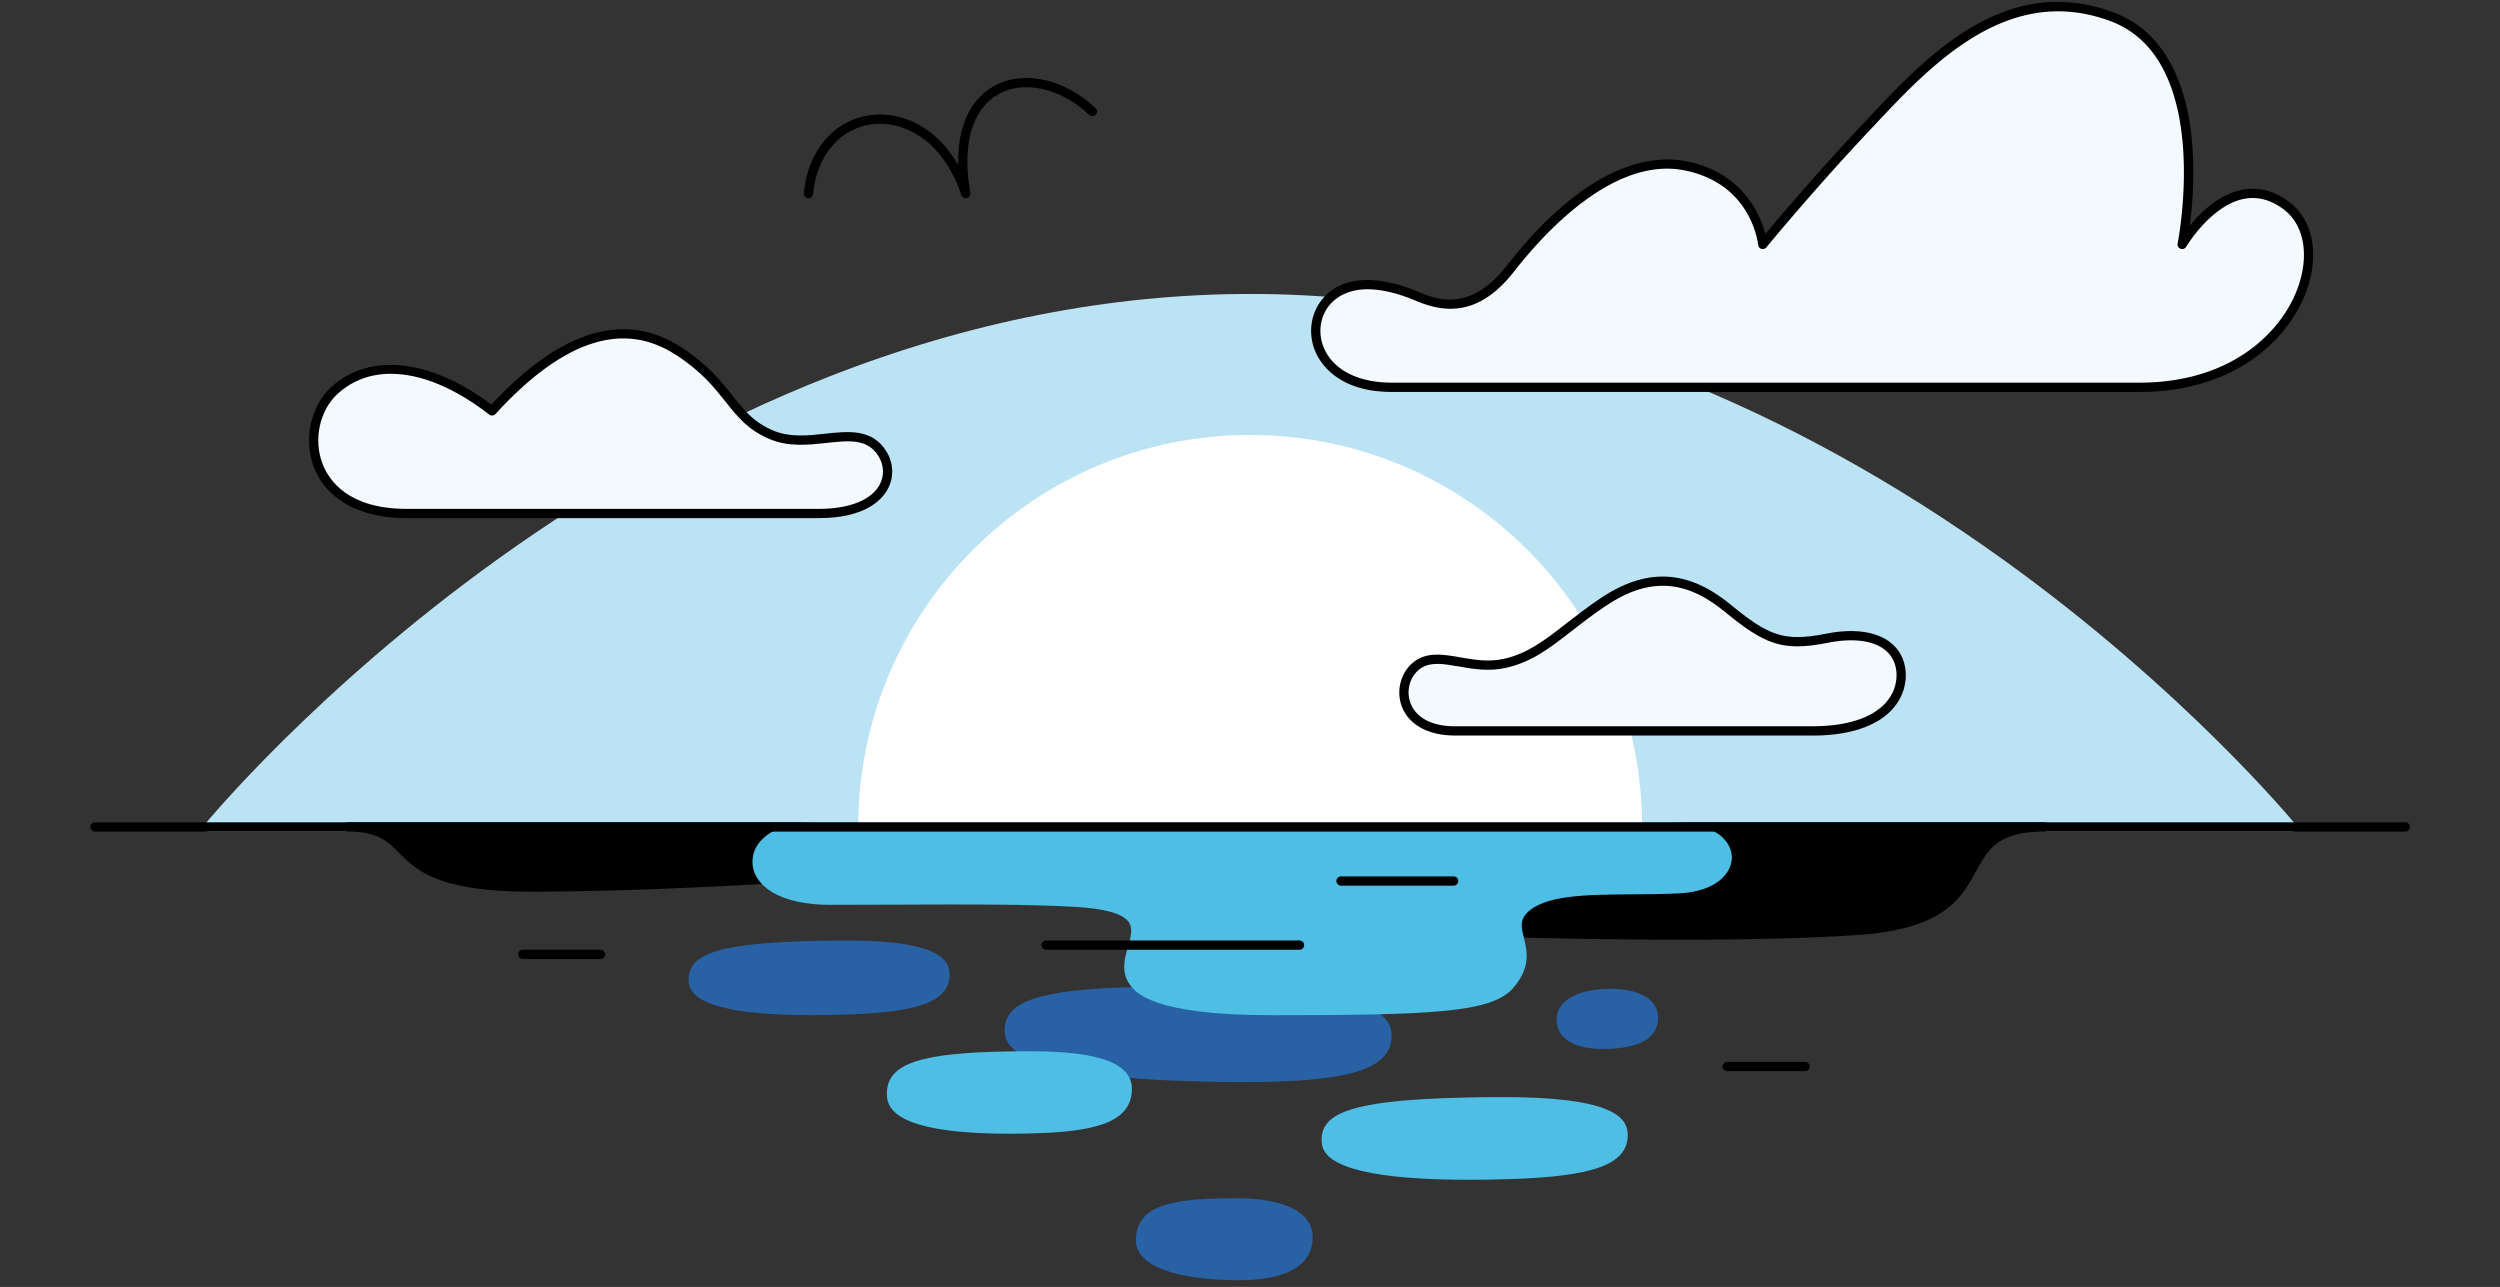 <svg xmlns="http://www.w3.org/2000/svg" id="Life_Events_" data-name="Life Events" viewBox="0 0 948 488"><rect x="0" y="0" width="948" height="488" fill="#333333" stroke="none"/><defs><style>.cls-2{fill:#2862a4}.cls-4{fill:#4ebee5}.cls-5{fill:#f3f9fc}</style></defs><path d="M870.33 312.47c-.41-.5-41.84-50.84-111.04-100.49-40.65-29.17-82.8-52.41-125.29-69.08-53.14-20.85-106.95-31.43-159.94-31.43s-106.8 10.57-159.94 31.43c-42.48 16.67-84.64 39.91-125.29 69.08-69.2 49.65-110.63 99.99-111.04 100.49-.43.53-.52 1.25-.23 1.87.29.61.91 1 1.59 1h789.8c.68 0 1.3-.39 1.59-1 .29-.61.2-1.34-.23-1.87Z" style="fill:#bbe3f4"/><path d="M527.68 391.98c-.38-6.84-7.27-16.08-62.46-17.46-51.79-1.29-74.69 1.27-81.67 9.11-2.13 2.39-2.92 5.29-2.41 8.86 1.64 11.51 31.2 17.5 87.87 17.82h2.88c30.57 0 46.37-2.84 52.6-9.39 2.31-2.43 3.38-5.44 3.19-8.95Z" class="cls-2"/><path d="M775.4 311.82H557.34c-.78 0-1.46.51-1.68 1.26l-11.69 39.19a1.748 1.748 0 0 0 1.61 2.25c.67.03 45.23 1.81 92.04 1.81 23.6 0 47.77-.45 67.17-1.81 32.5-2.27 38.92-13.94 44.58-24.23 4.6-8.36 8.23-14.96 26.03-14.96.97 0 1.76-.79 1.76-1.76s-.79-1.76-1.76-1.76ZM339.97 312.66c-.32-.52-.89-.84-1.5-.84H131.8c-.97 0-1.76.79-1.76 1.76s.79 1.76 1.76 1.76c11.43 0 14.94 3.52 19.4 7.97 6.59 6.6 14.8 14.8 49.91 14.8 58.09 0 128.07-5.57 128.77-5.62.61-.05 1.15-.41 1.43-.95l8.74-17.16c.28-.54.25-1.19-.07-1.72Z"/><path d="M622.71 313.58H325.43c0-82.09 66.55-148.64 148.64-148.64s148.64 66.55 148.64 148.64Z" style="fill:#fff"/><path d="M634.21 311.82H307.26c-10.62 0-21.92 5.27-21.92 15.03 0 4.46 2.64 8.52 7.44 11.43 5.2 3.16 12.8 4.83 21.97 4.83s18.15-.04 26.6-.07c25.4-.11 47.33-.2 65.72.81 11.78.64 18.62 2.53 20.92 5.76 1.75 2.47.78 5.85-.35 9.77l-.17.6c-1 3.49-2.51 8.77 1.14 13.61 2.12 2.81 8.57 11.37 53.48 11.37 59.87 0 83.26-.87 91.48-10.07 7.07-7.92 5.52-14.22 4.27-19.29-.92-3.74-1.59-6.45 1.07-9.29 6.52-6.95 22.68-7.06 39.79-7.17 5.95-.04 12.1-.08 18.2-.39 13.84-.71 19.97-7.66 19.81-13.82-.17-6.52-7.19-13.09-22.49-13.09Z" class="cls-4"/><path d="M360.06 368.8c-.55-8.58-14.03-12.45-42.44-12.15-34 .34-49.25 2.8-54.38 8.75-1.76 2.05-2.42 4.52-1.99 7.57 1.11 7.96 16.76 11.98 46.56 11.98 4.02 0 8.29-.07 12.83-.22 21.2-.69 32.23-3.15 36.86-8.25 1.89-2.09 2.76-4.67 2.57-7.68Z" class="cls-2"/><path d="M617.2 429.6c-.42-5.98-6.01-13.9-49.77-13.58-40.3.28-58.26 3.02-64.04 9.77-1.9 2.22-2.59 4.89-2.1 8.17 1.33 8.91 20.06 13.41 55.72 13.41 4.42 0 9.1-.07 14.03-.21 25.17-.71 38.15-3.48 43.41-9.28 2.05-2.26 2.98-5.05 2.75-8.29ZM390.03 398.64h-.25c-30.49.03-45.17 2.48-50.69 8.48-2.14 2.33-3.03 5.25-2.72 8.92.77 9.21 16.32 13.86 46.27 13.86 2.88 0 5.9-.04 9.04-.13 22.72-.62 37.8-3.78 37.53-17.18-.25-12.48-22.4-13.95-39.17-13.95Z" class="cls-4"/><path d="M469.38 454.39c-24.68-.09-38.13 2.36-38.67 15.46-.11 2.62.84 4.98 2.83 7.02 7.56 7.79 27.95 8.58 35.81 8.58h1.25c22.5-.25 27.19-9.03 27.17-16.34-.03-9.29-10.38-14.65-28.38-14.71ZM625.93 379.39c-3.53-3.3-10.21-4.89-18.32-4.34-7.31.49-12.82 2.67-15.51 6.16-1.6 2.07-2.18 4.59-1.67 7.28 1.14 6.01 7.48 9.29 17.61 9.29 1.49 0 3.05-.07 4.7-.21 10.63-.92 16.01-4.87 16.01-11.74 0-2.47-.98-4.7-2.83-6.43Z" class="cls-2"/><path d="M366.23 75.17c-.74 0-1.42-.47-1.66-1.19-7.41-21.89-22.72-28.17-33.58-26.89-12.42 1.46-21.32 11.86-22.68 26.49-.09.97-.95 1.67-1.91 1.59-.97-.09-1.68-.95-1.59-1.91 1.51-16.35 11.63-27.99 25.77-29.66 10.2-1.2 23.85 3.39 32.76 18.99-.32-14.34 4.49-25.04 13.82-30.1 11.1-6.01 26.48-2.59 38.28 8.51.71.67.74 1.78.08 2.49-.67.71-1.78.74-2.49.07-10.69-10.06-24.43-13.27-34.2-7.98-10.19 5.52-14.15 19.2-10.87 37.53.16.91-.4 1.78-1.29 2.01-.15.04-.29.06-.44.06Z"/><path d="M310.6 194.71H154.11c-38.92 0-41.51-33.73-27.24-46.7 14.27-12.97 36.89-9.88 59.68 7.78 27.24-29.84 50.6-35.68 70.7-22.7 20.11 12.97 19.84 25.36 35.41 31.85 15.57 6.49 33.73-6.4 42.02 7.24 5.41 8.91-.13 22.54-24.07 22.54Z" class="cls-5"/><path d="M310.6 196.47H154.11c-17.56 0-30.35-7.03-35.08-19.29-4.05-10.47-1.25-23.29 6.66-30.47 14.5-13.18 37.64-10.58 60.65 6.71 26.29-28.28 50.46-35.62 71.86-21.81 10.15 6.55 15.18 12.89 19.63 18.49 4.48 5.64 8.02 10.1 15.5 13.21 6.26 2.61 13.04 1.87 19.6 1.15 8.81-.96 17.93-1.95 23.24 6.79 2.75 4.53 2.88 9.92.34 14.43-2.26 4.03-8.64 10.78-25.92 10.78Zm-162.36-54.73c-7.72 0-14.61 2.5-20.18 7.57-6.87 6.25-9.29 17.44-5.74 26.61 2.46 6.36 9.86 17.04 31.81 17.04h156.49c11.31 0 19.64-3.28 22.85-8.99 1.9-3.39 1.8-7.45-.28-10.88-4.15-6.84-11.08-6.08-19.85-5.12-6.68.73-14.24 1.55-21.33-1.4-8.32-3.47-12.3-8.47-16.9-14.27-4.28-5.39-9.13-11.49-18.78-17.72-9.91-6.39-20.12-7.87-31.21-4.5-11.63 3.53-24.16 12.58-37.24 26.91-.62.68-1.65.77-2.38.2-13.19-10.23-26.08-15.44-37.23-15.44Z"/><path d="M527.74 146.86c-27.6 0-34.08-21.41-24.91-32.33 9.18-10.92 26.22-5.68 34.52-2.18 8.3 3.5 21.41 7.43 35.39-10.49 13.98-17.91 40.2-44.57 66.85-38.89 26.65 5.68 28.84 29.71 28.84 29.71s17.91-21.85 39.76-45.01c21.85-23.16 51.62-56.61 92.69-41.32s26.6 86.32 26.6 86.32 17.91-30.59 39.33-14.86c21.41 15.73 2.62 69.04-55.49 69.04H527.74Z" class="cls-5"/><path d="M811.32 148.62H527.74c-19.71 0-26.61-10.26-28.67-14.66-3.22-6.91-2.27-14.98 2.41-20.56 9.75-11.61 27.09-6.66 36.55-2.67 6.25 2.63 19.24 8.1 33.32-9.95 31.53-40.39 56.51-42.1 68.6-39.53 21.05 4.49 27.56 20.17 29.47 27.48 5.58-6.67 20.41-24.15 37.48-42.26l1.98-2.1c21.8-23.17 51.66-54.9 92.6-39.65 17.48 6.51 27.8 23.94 29.84 50.41.93 12.12-.03 23.41-.95 30.46 4.19-5.12 11.1-11.82 19.63-13.58 6.13-1.27 12.14.21 17.83 4.4 8.91 6.55 11.68 19.05 7.23 32.63-5.99 18.26-26.28 39.58-63.76 39.58Zm-292.63-38.93c-7.9 0-12.27 3.31-14.51 5.97-3.81 4.54-4.56 11.14-1.92 16.81 3.74 8.03 13.03 12.63 25.48 12.63h283.58c35.6 0 54.8-20.02 60.42-37.16 3.96-12.09 1.68-23.08-5.97-28.7-4.86-3.57-9.92-4.85-15.03-3.79-12.48 2.57-21.65 17.97-21.74 18.12-.44.74-1.34 1.06-2.15.75a1.75 1.75 0 0 1-1.09-1.99c.14-.7 13.7-69.73-25.49-84.32-38.75-14.42-67.69 16.32-88.81 38.77l-1.98 2.11c-21.55 22.84-39.5 44.7-39.68 44.91-.45.55-1.19.78-1.88.57a1.75 1.75 0 0 1-1.23-1.52c0-.05-.59-5.81-4.27-12.13-4.89-8.39-12.69-13.78-23.18-16.02-11.28-2.41-23.67 1.06-36.8 10.31-11.92 8.4-21.97 19.83-28.3 27.94-13.95 17.88-27.35 15.28-37.46 11.03-7.42-3.12-13.32-4.28-17.98-4.28Z"/><path d="M551.7 277.17c-22.15 0-23.17-19.47-13.57-25.44 8.11-5.05 19.62 2.77 32.63-.21 13.72-3.15 21-12.26 36.8-22.98 17.84-12.1 32.67-10.11 47.39 1.93s20.98 14.93 37.83 11.56c16.85-3.37 27.25 2.25 28.1 12.7.75 9.13-6.12 22.45-33.72 22.45H551.71Z" class="cls-5"/><path d="M687.15 278.92H551.7c-10.66 0-18.33-4.56-20.52-12.2-1.79-6.27.74-13.2 6.02-16.48 4.84-3.01 10.54-2.02 16.57-.97 5.29.92 10.77 1.87 16.59.54 9.03-2.07 15.32-6.97 23.28-13.16 3.71-2.89 7.91-6.16 12.92-9.56 17.53-11.9 33.26-11.26 49.49 2.02 14.49 11.85 20.29 14.41 36.37 11.19 10.21-2.04 18.8-.93 24.2 3.14 3.55 2.68 5.62 6.53 6 11.14.25 3.05-.09 8.99-5.16 14.5-4.14 4.5-12.77 9.86-30.31 9.86Zm-142.11-27.17c-2.22 0-4.23.39-5.98 1.48-3.97 2.47-5.86 7.74-4.49 12.53.77 2.7 2.52 5 5.04 6.65 3.06 1.99 7.13 3 12.1 3h135.45c12.88 0 22.46-3.02 27.72-8.72 4.17-4.52 4.45-9.35 4.25-11.83-.3-3.64-1.85-6.53-4.61-8.62-4.58-3.45-12.18-4.34-21.39-2.5-17.39 3.48-24 .59-39.29-11.92-15.05-12.31-29.02-12.87-45.29-1.83-4.92 3.33-9.07 6.57-12.74 9.42-8.31 6.46-14.87 11.57-24.66 13.82-6.51 1.5-12.6.44-17.98-.5-2.94-.51-5.67-.99-8.13-.99ZM912.12 315.34H36.02c-.97 0-1.76-.79-1.76-1.76s.79-1.76 1.76-1.76h876.1c.97 0 1.76.79 1.76 1.76s-.79 1.76-1.76 1.76ZM492.77 360.15h-96.09c-.97 0-1.76-.79-1.76-1.76s.79-1.76 1.76-1.76h96.09c.97 0 1.76.79 1.76 1.76s-.79 1.76-1.76 1.76ZM551.22 335.84h-42.71c-.97 0-1.76-.79-1.76-1.76s.79-1.76 1.76-1.76h42.71c.97 0 1.76.79 1.76 1.76s-.79 1.76-1.76 1.76ZM227.75 363.64h-29.54c-.97 0-1.76-.79-1.76-1.76s.79-1.76 1.76-1.76h29.54c.97 0 1.76.79 1.76 1.76s-.79 1.76-1.76 1.76ZM684.49 406.17h-29.54c-.97 0-1.76-.79-1.76-1.76s.79-1.76 1.76-1.76h29.54c.97 0 1.76.79 1.76 1.76s-.79 1.76-1.76 1.76Z"/><path d="M.07-.28h948v488H.07z" style="fill:none"/></svg>